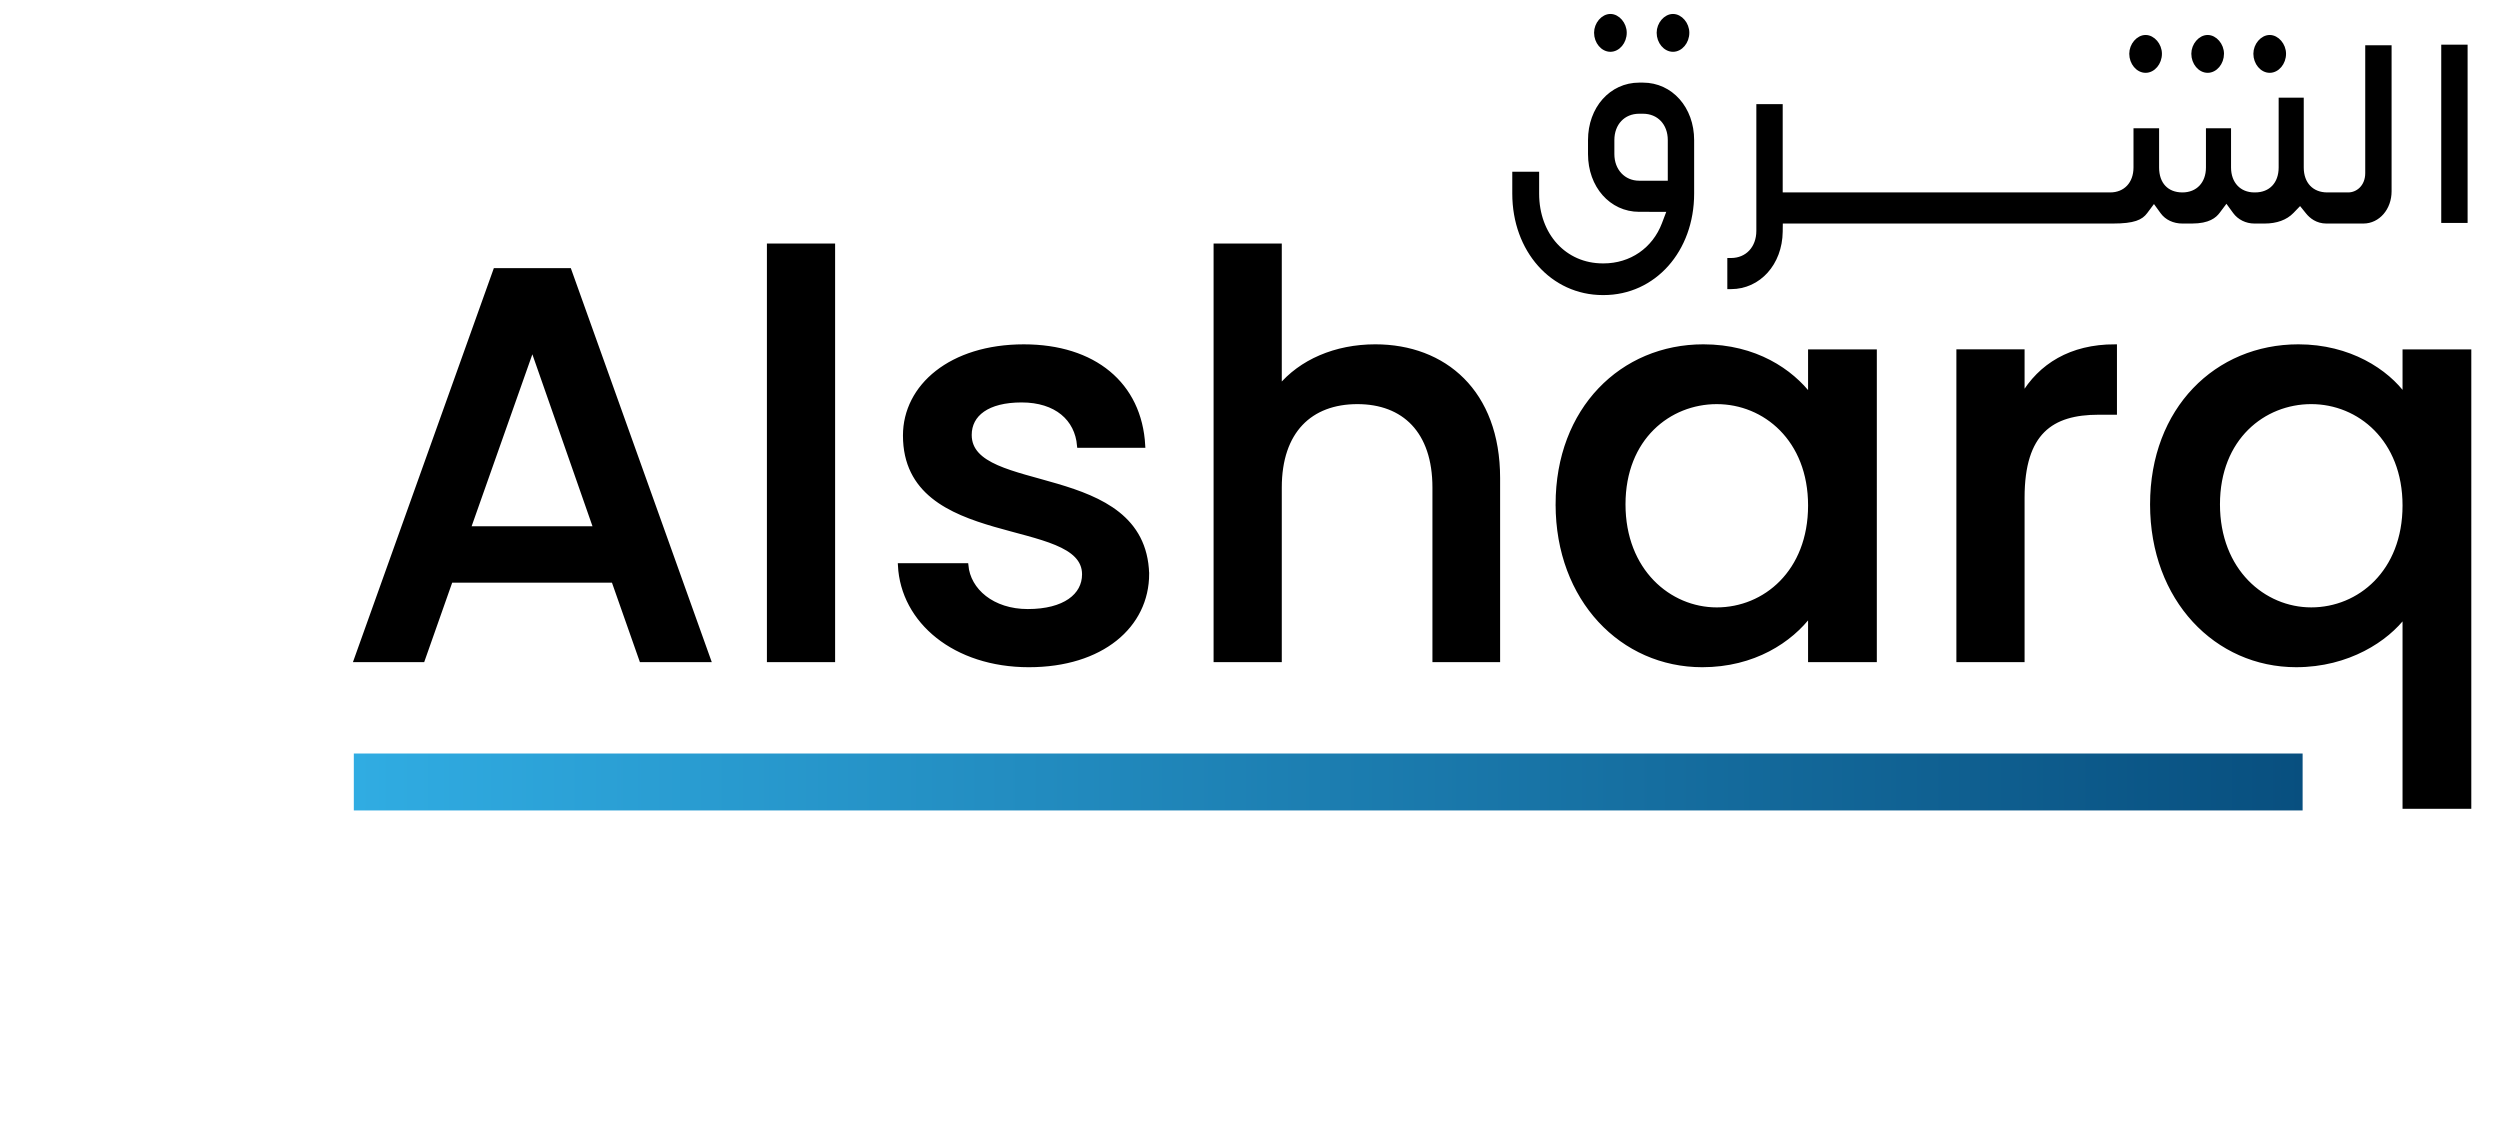 <?xml version="1.0" encoding="UTF-8" standalone="no"?>
<!-- Created with Inkscape (http://www.inkscape.org/) -->

<svg
   width="540.491mm"
   height="242.941mm"
   viewBox="0 0 540.491 242.941"
   version="1.1"
   id="svg5"
   inkscape:version="1.4 (86a8ad7, 2024-10-11)"
   sodipodi:docname="nelgo.svg"
   xmlns:inkscape="http://www.inkscape.org/namespaces/inkscape"
   xmlns:sodipodi="http://sodipodi.sourceforge.net/DTD/sodipodi-0.dtd"
   xmlns:xlink="http://www.w3.org/1999/xlink"
   xmlns="http://www.w3.org/2000/svg"
   xmlns:svg="http://www.w3.org/2000/svg">
  <sodipodi:namedview
     id="namedview7"
     pagecolor="#ffffff"
     bordercolor="#000000"
     borderopacity="0.25"
     inkscape:showpageshadow="2"
     inkscape:pageopacity="0"
     inkscape:pagecheckerboard="0"
     inkscape:deskcolor="#424242"
     inkscape:document-units="mm"
     showgrid="false"
     inkscape:zoom="0.43670008"
     inkscape:cx="950.30896"
     inkscape:cy="383.55843"
     inkscape:window-width="1920"
     inkscape:window-height="991"
     inkscape:window-x="-9"
     inkscape:window-y="-9"
     inkscape:window-maximized="1"
     inkscape:current-layer="layer1" />
  <defs
     id="defs2">
    <linearGradient
       inkscape:collect="always"
       xlink:href="#linearGradient1"
       id="linearGradient3"
       gradientUnits="userSpaceOnUse"
       gradientTransform="matrix(0.393,0,0,0.393,-484.208,-28.6)"
       x1="508.42"
       y1="380.668"
       x2="947.481"
       y2="380.668" />
    <linearGradient
       id="linearGradient1"
       inkscape:collect="always">
      <stop
         style="stop-color:#30ace2;stop-opacity:1;"
         offset="0"
         id="stop1" />
      <stop
         style="stop-color:#084f7f;stop-opacity:1;"
         offset="1"
         id="stop2" />
    </linearGradient>
    <clipPath
       clipPathUnits="userSpaceOnUse"
       id="clipPath6-0">
      <path
         d="M 0,595.276 H 841.89 V 0 H 0 Z"
         transform="translate(-457.007,-426.334)"
         id="path6-9" />
    </clipPath>
    <clipPath
       clipPathUnits="userSpaceOnUse"
       id="clipPath8-4">
      <path
         d="M 0,595.276 H 841.89 V 0 H 0 Z"
         transform="translate(-471.25,-426.334)"
         id="path8-8" />
    </clipPath>
    <clipPath
       clipPathUnits="userSpaceOnUse"
       id="clipPath10-8">
      <path
         d="M 0,595.276 H 841.89 V 0 H 0 Z"
         transform="translate(-463.555,-412.242)"
         id="path10-2" />
    </clipPath>
    <clipPath
       clipPathUnits="userSpaceOnUse"
       id="clipPath12-4">
      <path
         d="M 0,595.276 H 841.89 V 0 H 0 Z"
         transform="translate(-592.929,-421.551)"
         id="path12-5" />
    </clipPath>
    <clipPath
       clipPathUnits="userSpaceOnUse"
       id="clipPath14-5">
      <path
         d="M 0,595.276 H 841.89 V 0 H 0 Z"
         transform="translate(-578.807,-421.551)"
         id="path14-1" />
    </clipPath>
    <clipPath
       clipPathUnits="userSpaceOnUse"
       id="clipPath16-7">
      <path
         d="M 0,595.276 H 841.89 V 0 H 0 Z"
         transform="translate(-607.05,-421.551)"
         id="path16-1" />
    </clipPath>
    <clipPath
       clipPathUnits="userSpaceOnUse"
       id="clipPath18-1">
      <path
         d="M 0,595.276 H 841.89 V 0 H 0 Z"
         transform="translate(-484.114,-372.326)"
         id="path18-5" />
    </clipPath>
    <clipPath
       clipPathUnits="userSpaceOnUse"
       id="clipPath20-2">
      <path
         d="M 0,595.276 H 841.89 V 0 H 0 Z"
         id="path20-7" />
    </clipPath>
    <linearGradient
       inkscape:collect="always"
       xlink:href="#linearGradient1"
       id="linearGradient2"
       gradientUnits="userSpaceOnUse"
       gradientTransform="matrix(0.393,0,0,0.393,-484.208,-28.6)"
       x1="508.42"
       y1="380.668"
       x2="947.481"
       y2="380.668" />
    <linearGradient
       inkscape:collect="always"
       xlink:href="#linearGradient1"
       id="linearGradient4"
       gradientUnits="userSpaceOnUse"
       gradientTransform="matrix(0.393,0,0,0.393,-484.208,-28.6)"
       x1="508.42"
       y1="380.668"
       x2="947.481"
       y2="380.668" />
  </defs>
  <g
     inkscape:label="Layer 1"
     inkscape:groupmode="layer"
     id="layer1"
     transform="translate(578.66,313.454)">
    <g
       id="g112"
       style="display:inline"
       transform="matrix(2.443,0,0,2.443,192.875,-439.811)">
      <path
         id="path100"
         d="m -259.047,110.126 h 5.947 l -12.336,-34.478 h -6.539 l -12.331,34.478 h 5.892 l 2.479,-7.036 h 14.414 z m -4.06,-11.638 h -11.246 l 5.651,-15.999 z m 15.356,11.638 h 5.646 V 73.47 h -5.646 z m 33.438,-7.628 c -0.296,-9.857 -15.703,-6.785 -15.703,-12.285 0,-1.832 1.586,-3.071 4.607,-3.071 3.071,0 4.903,1.636 5.104,4.015 h 5.646 c -0.296,-5.45 -4.361,-8.768 -10.554,-8.768 -6.439,0 -10.499,3.518 -10.499,7.874 0,10.007 15.849,6.936 15.849,12.285 0,1.882 -1.732,3.267 -4.999,3.267 -3.121,0 -5.254,-1.832 -5.45,-4.06 h -5.847 c 0.246,4.953 4.853,8.818 11.392,8.818 6.439,0 10.454,-3.468 10.454,-8.075 z m 6.091,7.628 h 5.646 V 94.869 c 0,-5.003 2.725,-7.578 6.886,-7.578 4.115,0 6.835,2.575 6.835,7.578 v 15.257 h 5.6 v -16.1 c 0,-7.628 -4.757,-11.638 -10.85,-11.638 -3.518,0 -6.589,1.335 -8.471,3.614 V 73.47 h -5.646 z m 30.267,-13.771 c 0,8.421 5.696,14.218 12.782,14.218 4.557,0 7.824,-2.178 9.56,-4.507 v 4.06 h 5.696 V 82.835 h -5.696 v 3.96 c -1.686,-2.228 -4.858,-4.407 -9.465,-4.407 -7.182,0 -12.878,5.546 -12.878,13.967 z m 22.343,0.1 c 0,5.892 -4.015,9.214 -8.275,9.214 -4.211,0 -8.271,-3.418 -8.271,-9.314 0,-5.892 4.06,-9.064 8.271,-9.064 4.261,0 8.275,3.317 8.275,9.164 z m 18.771,-0.693 c 0,-5.796 2.579,-7.533 6.74,-7.533 h 1.435 v -5.842 c -3.864,0 -6.589,1.682 -8.175,4.407 v -3.96 h -5.646 v 27.291 h 5.646 z m 11.494,0.592 c 0,8.421 5.696,14.218 12.732,14.218 4.607,0 8.025,-2.278 9.611,-4.411 v 16.943 h 5.696 V 82.835 h -5.696 v 3.96 c -1.586,-2.228 -4.908,-4.407 -9.415,-4.407 -7.232,0 -12.928,5.546 -12.928,13.967 z m 22.343,0.1 c 0,5.892 -4.015,9.214 -8.275,9.214 -4.211,0 -8.271,-3.418 -8.271,-9.314 0,-5.892 4.06,-9.064 8.271,-9.064 4.261,0 8.275,3.317 8.275,9.164 z m 0,0"
         style="fill:#000000;fill-opacity:1;fill-rule:nonzero;stroke:#000000;stroke-width:0.389;stroke-opacity:1"
         aria-label="Alsharq" />
      <path
         id="path101"
         d="m -284.308,118.6 h 172.072 v 4.649 h -172.072 z"
         style="fill:url(#linearGradient2);fill-opacity:1;fill-rule:nonzero;stroke:url(#linearGradient4);stroke-width:0.389;stroke-opacity:1" />
      <path
         id="path102"
         d="m 0,0 c -1.742,0 -3.215,1.757 -3.215,3.836 0,1.975 1.533,3.773 3.215,3.773 1.683,0 3.216,-1.798 3.216,-3.773 C 3.216,1.757 1.744,0 0,0"
         style="fill:#000000;fill-opacity:1;fill-rule:nonzero;stroke:#000000;stroke-opacity:1"
         transform="matrix(0.389,0,0,-0.389,-173.3,56.112)"
         clip-path="url(#clipPath6-0)" />
      <path
         id="path103"
         d="m 0,0 c -1.742,0 -3.215,1.757 -3.215,3.836 0,1.975 1.533,3.773 3.215,3.773 1.684,0 3.216,-1.798 3.216,-3.773 C 3.216,1.757 1.744,0 0,0"
         style="fill:#000000;fill-opacity:1;fill-rule:nonzero;stroke:#000000;stroke-opacity:1"
         transform="matrix(0.389,0,0,-0.389,-167.761,56.112)"
         clip-path="url(#clipPath8-4)" />
      <path
         id="path104"
         d="m 0,0 c -3.619,0 -6.146,-2.67 -6.146,-6.494 v -3.188 c 0,-3.8 2.585,-6.557 6.146,-6.557 h 7.007 v 9.745 C 7.007,-2.67 4.48,0 0.861,0 Z m -8.27,-41.256 c -11.46,0 -20.101,9.709 -20.101,22.583 v 4.474 h 5.11 v -4.474 c 0,-9.489 6.305,-16.376 14.991,-16.376 h 0.172 c 6.263,0 11.529,3.626 13.742,9.463 l 1.24,3.268 H 0 c -6.351,0 -11.141,5.432 -11.141,12.636 v 3.188 c 0,7.168 4.79,12.572 11.141,12.572 h 0.861 c 6.351,0 11.141,-5.404 11.141,-12.572 v -12.179 c 0,-12.874 -8.641,-22.583 -20.1,-22.583 z"
         style="fill:#000000;fill-opacity:1;fill-rule:nonzero;stroke:#000000;stroke-opacity:1"
         transform="matrix(0.389,0,0,-0.389,-170.753,61.592)"
         clip-path="url(#clipPath10-8)" />
      <path
         id="path105"
         d="m 0,0 c -1.744,0 -3.216,1.757 -3.216,3.836 0,1.975 1.533,3.773 3.216,3.773 1.682,0 3.215,-1.798 3.215,-3.773 C 3.215,1.757 1.742,0 0,0"
         style="fill:#000000;fill-opacity:1;fill-rule:nonzero;stroke:#000000;stroke-opacity:1"
         transform="matrix(0.389,0,0,-0.389,-120.445,57.972)"
         clip-path="url(#clipPath12-4)" />
      <path
         id="path106"
         d="m 0,0 c -1.744,0 -3.216,1.757 -3.216,3.836 0,1.975 1.532,3.773 3.216,3.773 1.682,0 3.215,-1.798 3.215,-3.773 C 3.215,1.757 1.742,0 0,0"
         style="fill:#000000;fill-opacity:1;fill-rule:nonzero;stroke:#000000;stroke-opacity:1"
         transform="matrix(0.389,0,0,-0.389,-125.937,57.972)"
         clip-path="url(#clipPath14-5)" />
      <path
         id="path107"
         d="m 0,0 c -1.744,0 -3.216,1.757 -3.216,3.836 0,1.975 1.533,3.773 3.216,3.773 1.682,0 3.215,-1.798 3.215,-3.773 C 3.215,1.757 1.742,0 0,0"
         style="fill:#000000;fill-opacity:1;fill-rule:nonzero;stroke:#000000;stroke-opacity:1"
         transform="matrix(0.389,0,0,-0.389,-114.954,57.972)"
         clip-path="url(#clipPath16-7)" />
      <path
         id="path108"
         d="m 0,0 v 6.078 h 0.344 c 3.686,0 6.26,2.749 6.26,6.685 V 41.085 H 11.6 V 20.999 h 75.003 c 3.471,0 5.802,2.482 5.802,6.175 v 8.427 h 4.823 v -8.427 c 0,-3.809 2.223,-6.175 5.801,-6.175 3.527,0 5.859,2.482 5.859,6.175 v 8.427 h 4.707 v -8.427 c 0,-3.693 2.332,-6.175 5.803,-6.175 h 0.172 c 3.559,0 5.858,2.424 5.858,6.175 v 15.377 h 4.708 V 27.174 c 0,-3.751 2.299,-6.175 5.859,-6.175 h 4.765 c 2.116,0 4.365,1.717 4.365,4.899 v 28.577 h 4.995 V 21.754 c 0,-3.832 -2.598,-6.833 -5.914,-6.833 l -8.409,-0.003 c -2.104,0 -3.468,1.143 -4.242,2.102 l -1.718,2.129 -1.898,-1.971 c -1.421,-1.477 -3.56,-2.257 -6.188,-2.257 h -2.353 c -1.772,0 -3.426,0.82 -4.424,2.193 l -1.921,2.643 -1.961,-2.613 c -0.716,-0.955 -2.105,-2.223 -5.881,-2.223 h -2.182 c -1.9,0 -3.554,0.776 -4.538,2.129 l -1.925,2.651 -1.96,-2.626 c -0.993,-1.33 -2.573,-2.154 -7.37,-2.154 H 11.631 L 11.6,12.54 C 11.503,5.391 6.664,0 0.344,0 Z"
         style="fill:#000000;fill-opacity:1;fill-rule:nonzero;stroke:#000000;stroke-opacity:1"
         transform="matrix(0.389,0,0,-0.389,-162.759,77.114)"
         clip-path="url(#clipPath18-1)" />
      <path
         id="path109"
         d="m 646.353,426.801 h 4.995 v -39.555 h -4.995 z"
         style="fill:#000000;fill-opacity:1;fill-rule:nonzero;stroke:#000000;stroke-opacity:1"
         transform="matrix(0.389,0,0,-0.389,-351.01,221.895)"
         clip-path="url(#clipPath20-2)" />
      <path
         id="path110"
         d="m -284.308,118.6 h 172.072 v 4.649 h -172.072 z"
         style="fill:url(#linearGradient3);fill-opacity:1;fill-rule:nonzero;stroke:url(#linearGradient3);stroke-width:0.389;stroke-opacity:1" />
    </g>
  </g>
</svg>
